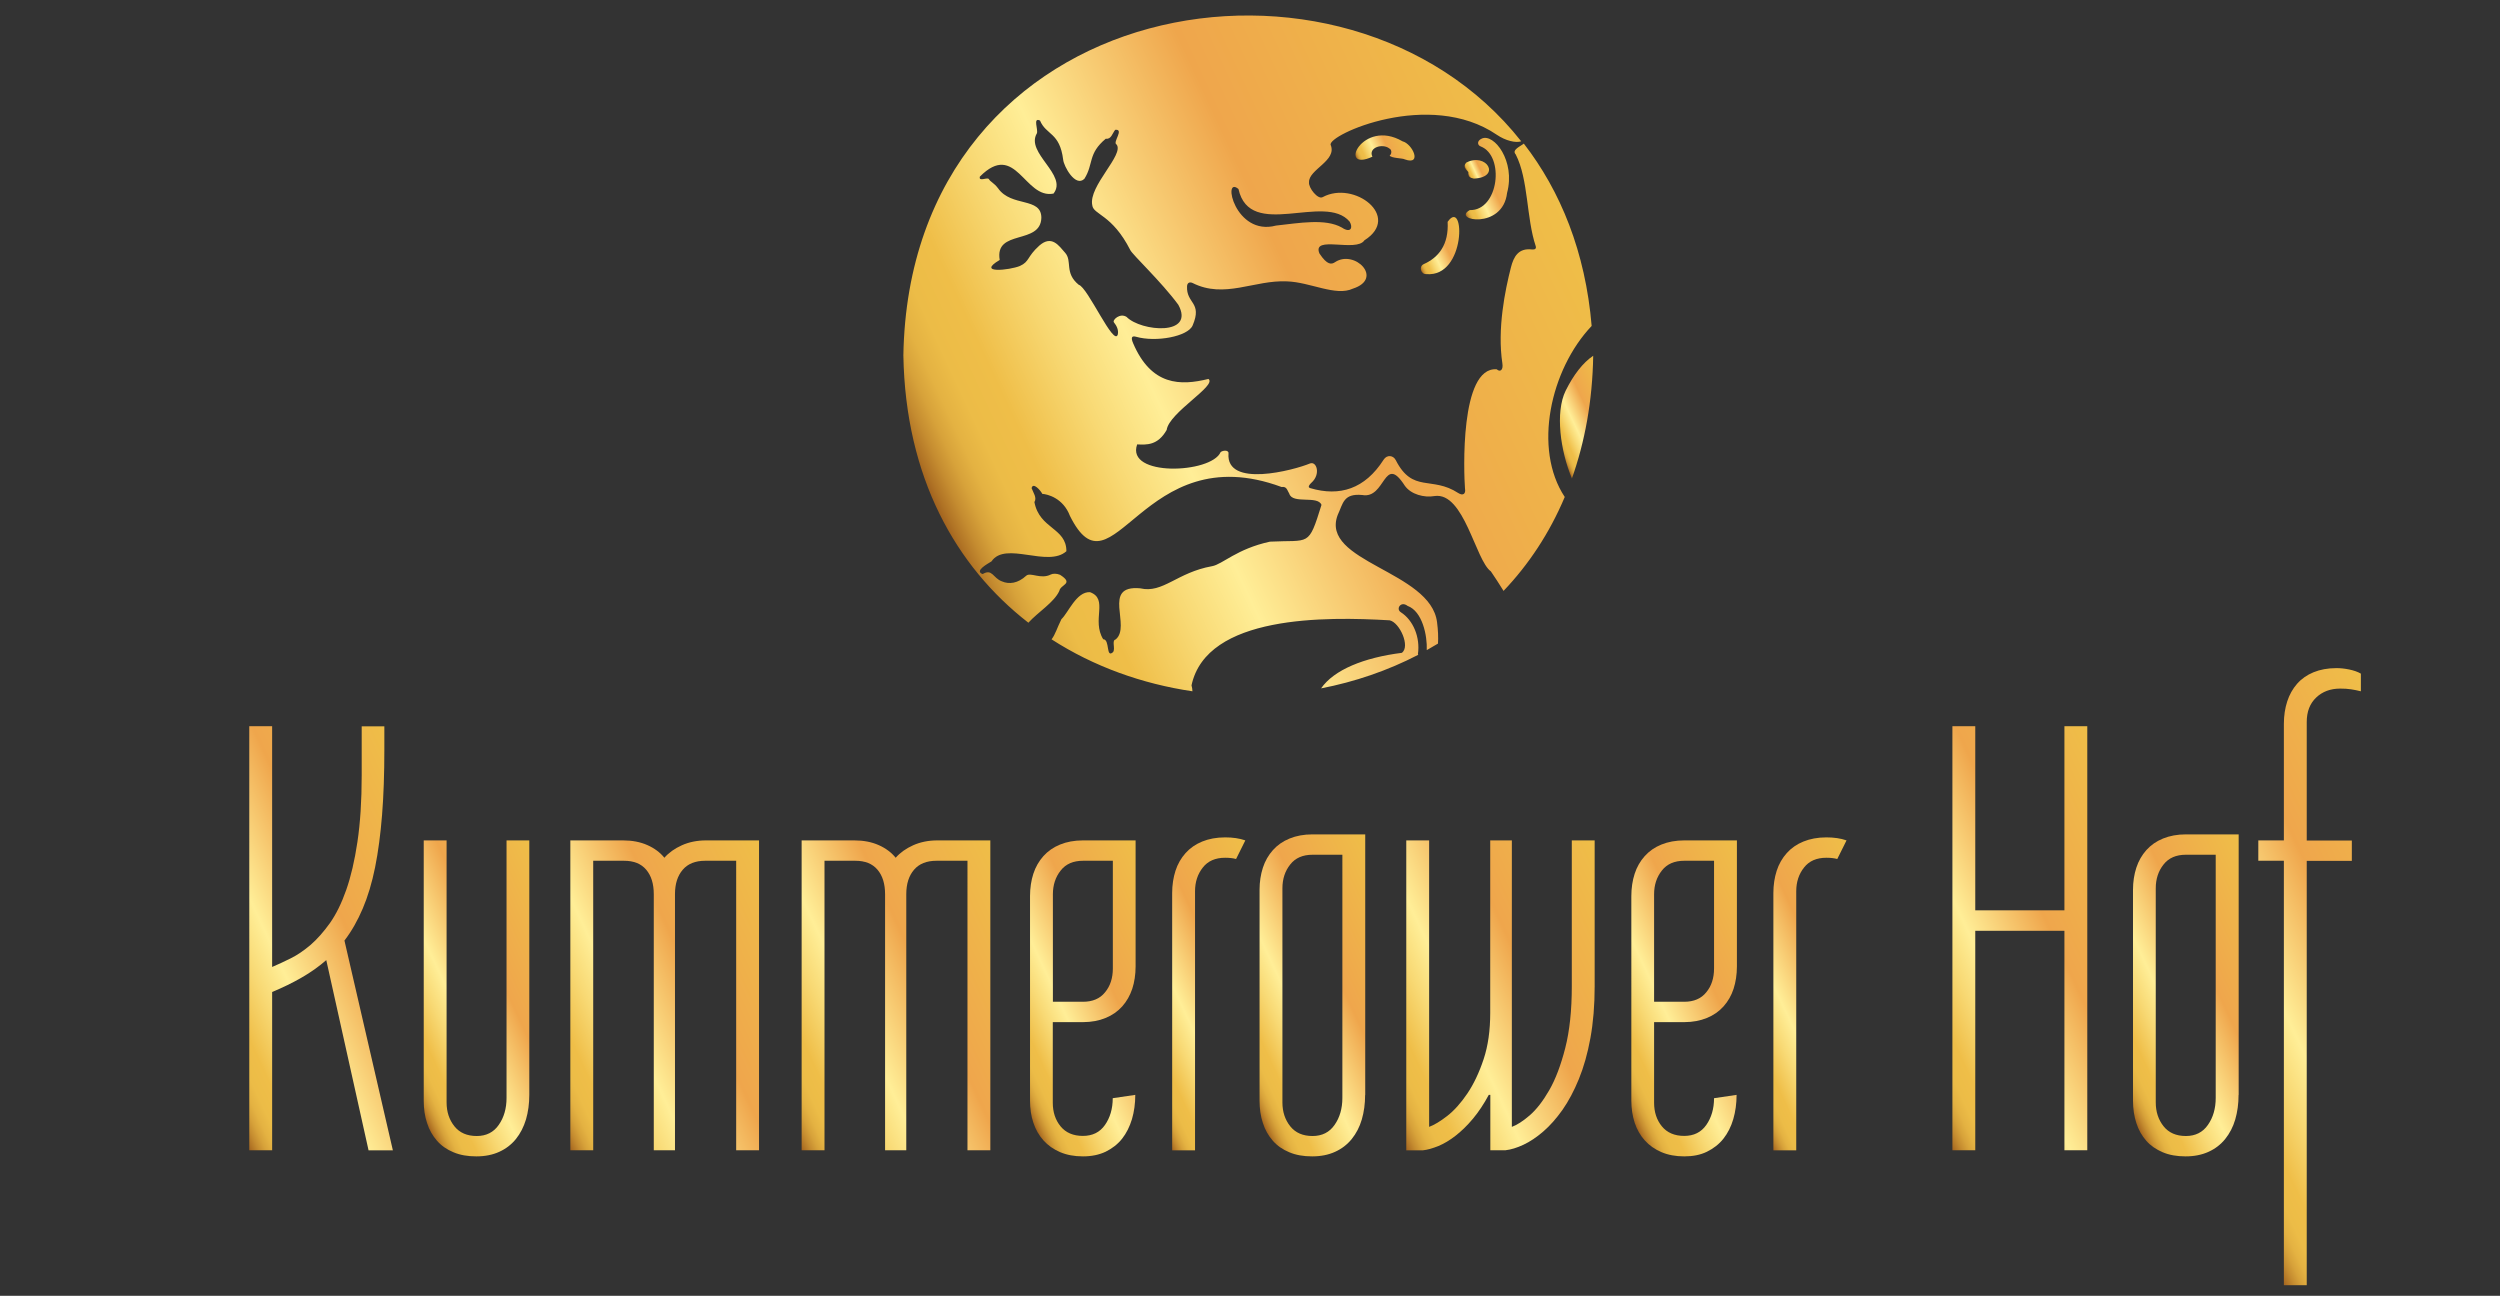 <?xml version="1.0" encoding="utf-8"?>
<!-- Generator: Adobe Illustrator 25.2.3, SVG Export Plug-In . SVG Version: 6.00 Build 0)  -->
<svg version="1.1" id="Ebene_1" xmlns="http://www.w3.org/2000/svg" xmlns:xlink="http://www.w3.org/1999/xlink" x="0px" y="0px"
	 viewBox="0 0 240.6 124.71" style="enable-background:new 0 0 240.6 124.71;" xml:space="preserve">
<rect x="0" y="0" width="240.6" height="124.71" fill="#333333" stroke="none"/>
<style type="text/css">
	.st0{fill:url(#SVGID_1_);}
	.st1{fill:url(#SVGID_2_);}
	.st2{fill:url(#SVGID_3_);}
	.st3{fill:url(#SVGID_4_);}
	.st4{fill:url(#SVGID_5_);}
	.st5{fill:url(#SVGID_6_);}
	.st6{fill:url(#SVGID_7_);}
	.st7{fill:url(#SVGID_8_);}
	.st8{fill:url(#SVGID_9_);}
	.st9{fill:url(#SVGID_10_);}
	.st10{fill:url(#SVGID_11_);}
	.st11{fill:url(#SVGID_12_);}
	.st12{fill:url(#SVGID_13_);}
	.st13{fill:url(#SVGID_14_);}
	.st14{fill:url(#SVGID_15_);}
	.st15{fill:url(#SVGID_16_);}
	.st16{fill:url(#SVGID_17_);}
	.st17{fill:url(#SVGID_18_);}
	.st18{fill:url(#SVGID_19_);}
</style>
<g>
	<linearGradient id="SVGID_1_" gradientUnits="userSpaceOnUse" x1="89.878" y1="48.316" x2="150.394" y2="20.097">
		<stop  offset="0" style="stop-color:#A2631F"/>
		<stop  offset="0.01" style="stop-color:#B07325"/>
		<stop  offset="0.029" style="stop-color:#C58C30"/>
		<stop  offset="0.05" style="stop-color:#D7A23A"/>
		<stop  offset="0.073" style="stop-color:#E4B242"/>
		<stop  offset="0.103" style="stop-color:#ECBC47"/>
		<stop  offset="0.155" style="stop-color:#EFBE48"/>
		<stop  offset="0.26" style="stop-color:#F8D974"/>
		<stop  offset="0.354" style="stop-color:#FFEE97"/>
		<stop  offset="0.603" style="stop-color:#EFA64C"/>
		<stop  offset="1" style="stop-color:#EFBE48"/>
	</linearGradient>
	<path class="st0" d="M101.95,56.87c0.11-0.64,1.45-0.67,0.07-1.55c-0.33-0.14-0.7-0.13-0.89-0.03c-0.97,0.5-1.96-0.25-2.37,0.12
		c-0.79,0.73-1.64,0.85-2.34,0.54c-0.86-0.31-0.92-1.26-1.85-0.7c-0.84-0.3,0.52-1.01,0.85-1.22c1.34-1.99,5.42,0.63,7.21-0.98
		c0-2.27-2.59-2.13-3.08-4.73c0.27-0.42-0.12-0.92-0.27-1.34c0.14-0.62,0.88,0.24,1.03,0.55c0.5,0.03,2.01,0.4,2.66,2.12
		c4.13,8.3,6.91-7.76,20.37-2.78c0.52-0.08,0.54,0.34,0.74,0.64c0.31,1.04,2.74,0.14,3.1,1.08c-1.28,4.11-1.11,3.34-4.96,3.54
		c-3.19,0.69-4.58,2.19-5.57,2.36c-3.38,0.6-4.73,2.65-6.92,2.13c-3.75-0.34-0.82,3.66-2.36,4.92c-0.41,0.1,0,0.87-0.25,1.22
		c-0.71,0.64-0.28-1.23-0.95-1.24c-1.14-1.85,0.54-3.87-1.27-4.53c-1.31-0.07-2.09,1.99-2.75,2.6c-0.43,0.87-0.59,1.48-0.95,1.94
		c4.08,2.63,8.74,4.29,13.56,5c-0.01-0.19-0.03-0.38-0.09-0.57c1.45-6.79,12.95-6.62,19.07-6.26c0.97,0.21,2.01,2.53,1.17,3.13
		c-3.65,0.46-6.53,1.63-7.77,3.42c3.25-0.63,6.42-1.71,9.35-3.23c-0.01-0.03-0.02-0.04-0.03-0.07c0.23-1.59-0.43-3.25-1.65-4.03
		c-0.5-0.32,0.01-1.11,0.65-0.61c1.43,0.52,1.91,2.86,1.85,4.26c0.36-0.2,0.72-0.41,1.08-0.63c0.04-0.61,0.01-1.29-0.09-2.06
		c-0.61-4.94-11.29-5.78-9.56-10.32c0.52-1.1,0.53-2.09,2.36-1.92c2.27,0.42,2.06-4.06,4.1-0.89c0.59,0.83,1.86,1.17,2.86,0.99
		c2.85-0.42,3.94,6.2,5.42,7.25c0.39,0.56,0.8,1.21,1.22,1.88c2.41-2.53,4.42-5.55,5.89-9.04c-3.07-4.63-1.39-12.27,2.59-16.46
		c-0.6-7.12-2.99-12.98-6.53-17.55c-0.31,0.26-1.19,0.6-0.78,1.04c1.24,2.41,1.01,6.1,1.93,8.84c0.06,0.22-0.06,0.34-0.36,0.31
		c-1.31-0.16-1.77,0.7-2.03,1.73c-0.56,2.19-1.33,5.92-0.82,9.25c0.09,0.59-0.19,0.87-0.55,0.55c-3.57-0.26-3.16,10.04-3.05,11.48
		c0.09,0.48-0.16,0.74-0.65,0.43c-2.55-1.67-4.38,0.04-6.01-3.16c-0.24-0.48-0.85-0.55-1.17-0.05c-1.81,2.83-4.23,3.57-7.06,2.74
		c-0.3-0.09-0.06-0.36,0.1-0.51c0.95-0.84,0.5-2.13-0.14-1.86c-1.51,0.63-8.1,2.4-7.83-0.98c0.03-0.35-0.58-0.29-0.76-0.11
		c-0.92,2.07-9.16,2.39-8.03-0.75c0.9,0.04,1.98,0.12,2.84-1.39c0.22-1.67,4.88-4.28,4.02-4.91c-2.7,0.67-5.5,0.66-7.25-3.44
		c-0.21-0.49-0.17-0.75,0.28-0.62c1.91,0.55,5-0.02,5.45-1.09c0.96-2.26-0.62-2.07-0.54-3.77c0.02-0.33,0.24-0.44,0.52-0.32
		c3.08,1.56,5.96-0.3,9.09-0.15c2.25,0.07,4.71,1.47,6.35,0.7c3-0.97,0.18-3.78-1.7-2.56c-0.35,0.25-0.77,0.31-1.52-0.83
		c-0.74-1.79,3.55-0.07,4.33-1.26c3.61-2.28-1-5.79-4.01-4.16c-0.46,0.28-1.39-0.9-1.32-1.43c-0.05-1.23,2.73-2.07,2.08-3.6
		c-0.29-0.95,9.49-5.4,15.99-0.97c0.85,0.58,1.84,0.81,2.35,0.63C129.58-7.74,87.54-0.87,86.94,34.2
		c0.2,11.74,5.04,20.31,12.03,25.73C99.92,58.89,101.45,57.97,101.95,56.87z M119.19,18.19c1.11,4.98,8.32,0.32,10.7,3.14
		c0.35,0.59,0.1,1.14-0.75,0.57c-1.58-0.89-4.07-0.44-6.34-0.19C118.85,22.76,117.59,16.85,119.19,18.19z M94.3,17
		c3.47-3.49,4.29,2.19,7.09,1.63c1.41-1.79-2.73-3.91-1.6-5.8c0.14-0.37-0.41-1.56,0.3-1.23c0.59,1.42,1.9,1.12,2.23,3.77
		c0.05,0.61,1.17,2.69,2.04,1.84c0.91-1.44,0.31-2.4,2.06-3.86c0.53,0.08,0.63-0.52,0.91-0.86c0.9-0.08-0.28,1.21,0.12,1.41
		c0.8,0.96-2.72,4.01-2.33,5.85c0.1,0.93,1.9,0.86,3.66,4.32c0.23,0.47,2.96,3.01,4.62,5.26c1.65,3.02-3.58,2.59-4.98,1.17
		c-0.63-0.41-1.39,0.3-1.22,0.52c0.28,0.35,0.46,0.74,0.38,1.16c-0.36,1.28-2.9-4.55-3.76-4.77c-1.41-1.15-0.6-2.28-1.31-3.08
		c-0.61-0.69-1.29-1.74-2.49-0.69c-1.2,1.08-0.92,1.53-1.87,1.96c-0.98,0.4-4.24,0.77-1.94-0.58c-0.51-3,3.95-1.41,4.01-4.07
		c-0.01-2-2.88-1-4.16-2.82c-0.42-0.56-0.73-0.6-0.91-0.92C94.93,17.07,94.18,17.5,94.3,17z"/>
	<linearGradient id="SVGID_2_" gradientUnits="userSpaceOnUse" x1="149.206" y1="41.595" x2="155.417" y2="38.699">
		<stop  offset="0" style="stop-color:#A2631F"/>
		<stop  offset="0.01" style="stop-color:#B07325"/>
		<stop  offset="0.029" style="stop-color:#C58C30"/>
		<stop  offset="0.05" style="stop-color:#D7A23A"/>
		<stop  offset="0.073" style="stop-color:#E4B242"/>
		<stop  offset="0.103" style="stop-color:#ECBC47"/>
		<stop  offset="0.155" style="stop-color:#EFBE48"/>
		<stop  offset="0.26" style="stop-color:#F8D974"/>
		<stop  offset="0.354" style="stop-color:#FFEE97"/>
		<stop  offset="0.603" style="stop-color:#EFA64C"/>
		<stop  offset="1" style="stop-color:#EFBE48"/>
	</linearGradient>
	<path class="st1" d="M150.68,37.6c-1.03,2.09-0.5,5.83,0.6,8.45c1.24-3.5,1.98-7.43,2.05-11.81
		C152.33,34.91,151.44,36.07,150.68,37.6z"/>
	<linearGradient id="SVGID_3_" gradientUnits="userSpaceOnUse" x1="140.034" y1="18.49" x2="145.264" y2="16.052">
		<stop  offset="0" style="stop-color:#A2631F"/>
		<stop  offset="0.01" style="stop-color:#B07325"/>
		<stop  offset="0.029" style="stop-color:#C58C30"/>
		<stop  offset="0.05" style="stop-color:#D7A23A"/>
		<stop  offset="0.073" style="stop-color:#E4B242"/>
		<stop  offset="0.103" style="stop-color:#ECBC47"/>
		<stop  offset="0.155" style="stop-color:#EFBE48"/>
		<stop  offset="0.26" style="stop-color:#F8D974"/>
		<stop  offset="0.354" style="stop-color:#FFEE97"/>
		<stop  offset="0.603" style="stop-color:#EFA64C"/>
		<stop  offset="1" style="stop-color:#EFBE48"/>
	</linearGradient>
	<path class="st2" d="M145.04,18.57c0.83-3.09-1.27-5.74-2.42-5.24c-0.52,0.23-0.43,0.65-0.12,0.76c2.33,0.9,1.75,6.19-1.05,6.13
		C139.66,21.2,144.63,22.15,145.04,18.57z"/>
	<linearGradient id="SVGID_4_" gradientUnits="userSpaceOnUse" x1="141.227" y1="16.659" x2="143.115" y2="15.778">
		<stop  offset="0" style="stop-color:#A2631F"/>
		<stop  offset="0.01" style="stop-color:#B07325"/>
		<stop  offset="0.029" style="stop-color:#C58C30"/>
		<stop  offset="0.05" style="stop-color:#D7A23A"/>
		<stop  offset="0.073" style="stop-color:#E4B242"/>
		<stop  offset="0.103" style="stop-color:#ECBC47"/>
		<stop  offset="0.155" style="stop-color:#EFBE48"/>
		<stop  offset="0.26" style="stop-color:#F8D974"/>
		<stop  offset="0.354" style="stop-color:#FFEE97"/>
		<stop  offset="0.603" style="stop-color:#EFA64C"/>
		<stop  offset="1" style="stop-color:#EFBE48"/>
	</linearGradient>
	<path class="st3" d="M141.84,17.19c2.69-0.13,1.21-2.55-0.73-1.54c-0.35,0.41-0.05,0.61,0.2,0.91
		C141.28,16.99,141.42,17.1,141.84,17.19z"/>
	<linearGradient id="SVGID_5_" gradientUnits="userSpaceOnUse" x1="130.804" y1="15.781" x2="135.538" y2="13.573">
		<stop  offset="0" style="stop-color:#A2631F"/>
		<stop  offset="0.01" style="stop-color:#B07325"/>
		<stop  offset="0.029" style="stop-color:#C58C30"/>
		<stop  offset="0.05" style="stop-color:#D7A23A"/>
		<stop  offset="0.073" style="stop-color:#E4B242"/>
		<stop  offset="0.103" style="stop-color:#ECBC47"/>
		<stop  offset="0.155" style="stop-color:#EFBE48"/>
		<stop  offset="0.26" style="stop-color:#F8D974"/>
		<stop  offset="0.354" style="stop-color:#FFEE97"/>
		<stop  offset="0.603" style="stop-color:#EFA64C"/>
		<stop  offset="1" style="stop-color:#EFBE48"/>
	</linearGradient>
	<path class="st4" d="M135.2,15.34c1.7,0.61,0.75-1.49-0.22-1.74c-3.89-2.26-6.31,3.06-2.9,1.48c-0.43-0.88,0.99-1.31,1.63-0.79
		c0.26,0.12,0.24,0.54,0.03,0.68C133.92,15.24,134.99,15.21,135.2,15.34z"/>
	<linearGradient id="SVGID_6_" gradientUnits="userSpaceOnUse" x1="136.238" y1="24.904" x2="140.969" y2="22.697">
		<stop  offset="0" style="stop-color:#A2631F"/>
		<stop  offset="0.01" style="stop-color:#B07325"/>
		<stop  offset="0.029" style="stop-color:#C58C30"/>
		<stop  offset="0.05" style="stop-color:#D7A23A"/>
		<stop  offset="0.073" style="stop-color:#E4B242"/>
		<stop  offset="0.103" style="stop-color:#ECBC47"/>
		<stop  offset="0.155" style="stop-color:#EFBE48"/>
		<stop  offset="0.26" style="stop-color:#F8D974"/>
		<stop  offset="0.354" style="stop-color:#FFEE97"/>
		<stop  offset="0.603" style="stop-color:#EFA64C"/>
		<stop  offset="1" style="stop-color:#EFBE48"/>
	</linearGradient>
	<path class="st5" d="M139.32,21.35c0.12,2.21-0.87,3.43-2.3,4.07c-0.49,0.22-0.29,0.99,0.24,0.96
		C141.14,26.73,141,18.94,139.32,21.35z"/>
</g>
<g>
	<linearGradient id="SVGID_7_" gradientUnits="userSpaceOnUse" x1="17.401" y1="96.59" x2="43.717" y2="84.319">
		<stop  offset="0" style="stop-color:#A2631F"/>
		<stop  offset="0.01" style="stop-color:#B07325"/>
		<stop  offset="0.029" style="stop-color:#C58C30"/>
		<stop  offset="0.05" style="stop-color:#D7A23A"/>
		<stop  offset="0.073" style="stop-color:#E4B242"/>
		<stop  offset="0.103" style="stop-color:#ECBC47"/>
		<stop  offset="0.155" style="stop-color:#EFBE48"/>
		<stop  offset="0.26" style="stop-color:#F8D974"/>
		<stop  offset="0.354" style="stop-color:#FFEE97"/>
		<stop  offset="0.603" style="stop-color:#EFA64C"/>
		<stop  offset="1" style="stop-color:#EFBE48"/>
	</linearGradient>
	<path class="st6" d="M36.99,69.89v2.23c0,2.34-0.07,4.45-0.22,6.31c-0.15,1.87-0.37,3.54-0.67,5.04c-0.3,1.49-0.7,2.82-1.19,3.97
		c-0.49,1.15-1.07,2.18-1.76,3.08l4.66,20.19h-2.34l-4.07-18.31c-0.72,0.63-1.51,1.19-2.37,1.68c-0.86,0.5-1.81,0.96-2.84,1.39
		v15.23h-2.2V69.89h2.2v23.17c0.55-0.23,1.14-0.51,1.79-0.83s1.28-0.76,1.92-1.3c0.63-0.55,1.25-1.25,1.85-2.09
		c0.6-0.85,1.12-1.91,1.57-3.19c0.45-1.28,0.81-2.82,1.08-4.63c0.27-1.81,0.41-3.94,0.41-6.4v-4.72H36.99z"/>
	<linearGradient id="SVGID_8_" gradientUnits="userSpaceOnUse" x1="36.969" y1="99.333" x2="55.509" y2="90.688">
		<stop  offset="0" style="stop-color:#A2631F"/>
		<stop  offset="0.01" style="stop-color:#B07325"/>
		<stop  offset="0.029" style="stop-color:#C58C30"/>
		<stop  offset="0.05" style="stop-color:#D7A23A"/>
		<stop  offset="0.073" style="stop-color:#E4B242"/>
		<stop  offset="0.103" style="stop-color:#ECBC47"/>
		<stop  offset="0.155" style="stop-color:#EFBE48"/>
		<stop  offset="0.26" style="stop-color:#F8D974"/>
		<stop  offset="0.354" style="stop-color:#FFEE97"/>
		<stop  offset="0.603" style="stop-color:#EFA64C"/>
		<stop  offset="1" style="stop-color:#EFBE48"/>
	</linearGradient>
	<path class="st7" d="M50.94,80.88v24.49c0,0.86-0.11,1.65-0.32,2.37c-0.22,0.72-0.54,1.35-0.97,1.88c-0.43,0.53-0.96,0.94-1.6,1.23
		c-0.63,0.29-1.37,0.44-2.21,0.44c-0.84,0-1.58-0.13-2.21-0.4c-0.63-0.26-1.16-0.63-1.58-1.11c-0.42-0.48-0.74-1.04-0.95-1.7
		c-0.22-0.65-0.32-1.37-0.32-2.15V80.88h2.2v25.22c0,0.9,0.25,1.66,0.75,2.29c0.5,0.63,1.22,0.94,2.15,0.94
		c0.92,0,1.63-0.36,2.12-1.07c0.5-0.71,0.75-1.58,0.75-2.59V80.88H50.94z"/>
	<linearGradient id="SVGID_9_" gradientUnits="userSpaceOnUse" x1="50.801" y1="101.933" x2="77.144" y2="89.649">
		<stop  offset="0" style="stop-color:#A2631F"/>
		<stop  offset="0.01" style="stop-color:#B07325"/>
		<stop  offset="0.029" style="stop-color:#C58C30"/>
		<stop  offset="0.05" style="stop-color:#D7A23A"/>
		<stop  offset="0.073" style="stop-color:#E4B242"/>
		<stop  offset="0.103" style="stop-color:#ECBC47"/>
		<stop  offset="0.155" style="stop-color:#EFBE48"/>
		<stop  offset="0.26" style="stop-color:#F8D974"/>
		<stop  offset="0.354" style="stop-color:#FFEE97"/>
		<stop  offset="0.603" style="stop-color:#EFA64C"/>
		<stop  offset="1" style="stop-color:#EFBE48"/>
	</linearGradient>
	<path class="st8" d="M64.97,110.7h-2.05V86.06c0-1-0.24-1.78-0.73-2.36c-0.49-0.58-1.2-0.86-2.14-0.86h-2.96v27.86h-2.2V80.88h5.07
		c0.88,0,1.66,0.15,2.34,0.45c0.68,0.3,1.23,0.71,1.64,1.22c0.43-0.49,0.99-0.89,1.68-1.2c0.69-0.31,1.47-0.47,2.33-0.47h5.1v29.82
		h-2.2V82.84h-2.99c-0.94,0-1.66,0.29-2.15,0.86c-0.5,0.58-0.75,1.36-0.75,2.36V110.7z"/>
	<linearGradient id="SVGID_10_" gradientUnits="userSpaceOnUse" x1="73.066" y1="101.933" x2="99.409" y2="89.649">
		<stop  offset="0" style="stop-color:#A2631F"/>
		<stop  offset="0.01" style="stop-color:#B07325"/>
		<stop  offset="0.029" style="stop-color:#C58C30"/>
		<stop  offset="0.05" style="stop-color:#D7A23A"/>
		<stop  offset="0.073" style="stop-color:#E4B242"/>
		<stop  offset="0.103" style="stop-color:#ECBC47"/>
		<stop  offset="0.155" style="stop-color:#EFBE48"/>
		<stop  offset="0.26" style="stop-color:#F8D974"/>
		<stop  offset="0.354" style="stop-color:#FFEE97"/>
		<stop  offset="0.603" style="stop-color:#EFA64C"/>
		<stop  offset="1" style="stop-color:#EFBE48"/>
	</linearGradient>
	<path class="st9" d="M87.23,110.7h-2.05V86.06c0-1-0.24-1.78-0.73-2.36c-0.49-0.58-1.2-0.86-2.14-0.86h-2.96v27.86h-2.2V80.88h5.07
		c0.88,0,1.66,0.15,2.34,0.45c0.68,0.3,1.23,0.71,1.64,1.22c0.43-0.49,0.99-0.89,1.68-1.2c0.69-0.31,1.47-0.47,2.33-0.47h5.1v29.82
		h-2.2V82.84h-2.99c-0.94,0-1.66,0.29-2.15,0.86c-0.5,0.58-0.75,1.36-0.75,2.36V110.7z"/>
	<linearGradient id="SVGID_11_" gradientUnits="userSpaceOnUse" x1="95.671" y1="100.034" x2="114.198" y2="91.395">
		<stop  offset="0" style="stop-color:#A2631F"/>
		<stop  offset="0.01" style="stop-color:#B07325"/>
		<stop  offset="0.029" style="stop-color:#C58C30"/>
		<stop  offset="0.05" style="stop-color:#D7A23A"/>
		<stop  offset="0.073" style="stop-color:#E4B242"/>
		<stop  offset="0.103" style="stop-color:#ECBC47"/>
		<stop  offset="0.155" style="stop-color:#EFBE48"/>
		<stop  offset="0.26" style="stop-color:#F8D974"/>
		<stop  offset="0.354" style="stop-color:#FFEE97"/>
		<stop  offset="0.603" style="stop-color:#EFA64C"/>
		<stop  offset="1" style="stop-color:#EFBE48"/>
	</linearGradient>
	<path class="st10" d="M109.29,80.88v12.13c0,0.78-0.11,1.5-0.32,2.15c-0.22,0.65-0.54,1.22-0.97,1.7c-0.43,0.48-0.96,0.85-1.6,1.11
		c-0.63,0.26-1.36,0.4-2.18,0.4h-2.9v7.76c0,0.9,0.25,1.66,0.75,2.27s1.22,0.92,2.15,0.92c0.92,0,1.63-0.35,2.12-1.05
		s0.75-1.56,0.75-2.58l2.17-0.32c0,0.84-0.11,1.62-0.32,2.34c-0.22,0.72-0.53,1.35-0.95,1.88c-0.42,0.53-0.95,0.94-1.58,1.25
		c-0.63,0.3-1.36,0.45-2.18,0.45c-0.84,0-1.58-0.14-2.21-0.41c-0.63-0.27-1.17-0.65-1.6-1.13c-0.43-0.48-0.75-1.04-0.97-1.7
		c-0.22-0.65-0.32-1.36-0.32-2.12V86.24c0-0.78,0.11-1.5,0.32-2.15c0.21-0.65,0.54-1.22,0.97-1.7c0.43-0.48,0.96-0.85,1.6-1.11
		c0.63-0.26,1.37-0.4,2.21-0.4H109.29z M104.23,82.84c-0.94,0-1.66,0.31-2.15,0.94c-0.5,0.63-0.75,1.39-0.75,2.29v10.34h2.9
		c0.92,0,1.63-0.3,2.12-0.91c0.5-0.6,0.75-1.37,0.75-2.29V82.84H104.23z"/>
	<linearGradient id="SVGID_12_" gradientUnits="userSpaceOnUse" x1="107.571" y1="99.468" x2="124.77" y2="91.448">
		<stop  offset="0" style="stop-color:#A2631F"/>
		<stop  offset="0.01" style="stop-color:#B07325"/>
		<stop  offset="0.029" style="stop-color:#C58C30"/>
		<stop  offset="0.05" style="stop-color:#D7A23A"/>
		<stop  offset="0.073" style="stop-color:#E4B242"/>
		<stop  offset="0.103" style="stop-color:#ECBC47"/>
		<stop  offset="0.155" style="stop-color:#EFBE48"/>
		<stop  offset="0.26" style="stop-color:#F8D974"/>
		<stop  offset="0.354" style="stop-color:#FFEE97"/>
		<stop  offset="0.603" style="stop-color:#EFA64C"/>
		<stop  offset="1" style="stop-color:#EFBE48"/>
	</linearGradient>
	<path class="st11" d="M118.96,82.67c-0.29-0.08-0.64-0.12-1.05-0.12c-0.94,0-1.66,0.31-2.15,0.94c-0.5,0.63-0.75,1.39-0.75,2.29
		v24.93h-2.2V85.95c0-0.78,0.11-1.5,0.32-2.15c0.21-0.65,0.54-1.22,0.97-1.7c0.43-0.48,0.96-0.85,1.6-1.11
		c0.63-0.26,1.37-0.4,2.21-0.4c0.35,0,0.69,0.02,1.03,0.07c0.33,0.05,0.63,0.12,0.91,0.22L118.96,82.67z"/>
	<linearGradient id="SVGID_13_" gradientUnits="userSpaceOnUse" x1="117.639" y1="99.805" x2="136.403" y2="91.056">
		<stop  offset="0" style="stop-color:#A2631F"/>
		<stop  offset="0.01" style="stop-color:#B07325"/>
		<stop  offset="0.029" style="stop-color:#C58C30"/>
		<stop  offset="0.05" style="stop-color:#D7A23A"/>
		<stop  offset="0.073" style="stop-color:#E4B242"/>
		<stop  offset="0.103" style="stop-color:#ECBC47"/>
		<stop  offset="0.155" style="stop-color:#EFBE48"/>
		<stop  offset="0.26" style="stop-color:#F8D974"/>
		<stop  offset="0.354" style="stop-color:#FFEE97"/>
		<stop  offset="0.603" style="stop-color:#EFA64C"/>
		<stop  offset="1" style="stop-color:#EFBE48"/>
	</linearGradient>
	<path class="st12" d="M131.38,105.37c0,0.86-0.11,1.65-0.32,2.37c-0.21,0.72-0.54,1.35-0.97,1.88s-0.96,0.94-1.6,1.23
		c-0.63,0.29-1.37,0.44-2.21,0.44c-0.84,0-1.58-0.13-2.21-0.4c-0.63-0.26-1.16-0.63-1.58-1.11c-0.42-0.48-0.74-1.04-0.95-1.7
		c-0.22-0.65-0.32-1.37-0.32-2.15v-20.3c0-0.76,0.11-1.47,0.32-2.12c0.21-0.65,0.54-1.22,0.97-1.7c0.43-0.48,0.96-0.85,1.6-1.11
		c0.63-0.26,1.37-0.4,2.21-0.4h5.07V105.37z M123.42,106.1c0,0.9,0.25,1.66,0.75,2.29c0.5,0.63,1.22,0.94,2.15,0.94
		c0.92,0,1.63-0.36,2.12-1.07c0.5-0.71,0.75-1.58,0.75-2.59V82.26h-2.87c-0.94,0-1.66,0.31-2.15,0.94c-0.5,0.63-0.75,1.39-0.75,2.29
		V106.1z"/>
	<linearGradient id="SVGID_14_" gradientUnits="userSpaceOnUse" x1="130.534" y1="100.398" x2="156.853" y2="88.125">
		<stop  offset="0" style="stop-color:#A2631F"/>
		<stop  offset="0.01" style="stop-color:#B07325"/>
		<stop  offset="0.029" style="stop-color:#C58C30"/>
		<stop  offset="0.05" style="stop-color:#D7A23A"/>
		<stop  offset="0.073" style="stop-color:#E4B242"/>
		<stop  offset="0.103" style="stop-color:#ECBC47"/>
		<stop  offset="0.155" style="stop-color:#EFBE48"/>
		<stop  offset="0.26" style="stop-color:#F8D974"/>
		<stop  offset="0.354" style="stop-color:#FFEE97"/>
		<stop  offset="0.603" style="stop-color:#EFA64C"/>
		<stop  offset="1" style="stop-color:#EFBE48"/>
	</linearGradient>
	<path class="st13" d="M143.28,105.37c-0.47,0.88-0.98,1.64-1.52,2.29s-1.1,1.19-1.66,1.63s-1.11,0.77-1.66,1
		c-0.55,0.22-1.05,0.37-1.52,0.42h-1.58V80.88h2.2v27.57c0.49-0.18,1.07-0.53,1.74-1.05s1.32-1.25,1.93-2.15s1.14-2.01,1.57-3.3
		s0.64-2.78,0.64-4.48V80.88h2.08v27.57c0.49-0.18,1.06-0.54,1.71-1.1s1.28-1.37,1.89-2.43c0.61-1.06,1.12-2.42,1.54-4.06
		s0.63-3.62,0.63-5.95V80.88h2.2v14.03c0,1.86-0.14,3.52-0.41,5c-0.27,1.48-0.64,2.79-1.11,3.94c-0.47,1.15-1,2.14-1.58,2.97
		c-0.59,0.83-1.2,1.52-1.85,2.08s-1.28,0.98-1.9,1.27s-1.2,0.47-1.73,0.53h-1.46v-5.33H143.28z"/>
	<linearGradient id="SVGID_15_" gradientUnits="userSpaceOnUse" x1="153.532" y1="100.034" x2="172.059" y2="91.395">
		<stop  offset="0" style="stop-color:#A2631F"/>
		<stop  offset="0.01" style="stop-color:#B07325"/>
		<stop  offset="0.029" style="stop-color:#C58C30"/>
		<stop  offset="0.05" style="stop-color:#D7A23A"/>
		<stop  offset="0.073" style="stop-color:#E4B242"/>
		<stop  offset="0.103" style="stop-color:#ECBC47"/>
		<stop  offset="0.155" style="stop-color:#EFBE48"/>
		<stop  offset="0.26" style="stop-color:#F8D974"/>
		<stop  offset="0.354" style="stop-color:#FFEE97"/>
		<stop  offset="0.603" style="stop-color:#EFA64C"/>
		<stop  offset="1" style="stop-color:#EFBE48"/>
	</linearGradient>
	<path class="st14" d="M167.16,80.88v12.13c0,0.78-0.11,1.5-0.32,2.15c-0.21,0.65-0.54,1.22-0.97,1.7c-0.43,0.48-0.96,0.85-1.6,1.11
		s-1.36,0.4-2.18,0.4h-2.9v7.76c0,0.9,0.25,1.66,0.75,2.27s1.22,0.92,2.15,0.92c0.92,0,1.63-0.35,2.12-1.05s0.75-1.56,0.75-2.58
		l2.17-0.32c0,0.84-0.11,1.62-0.32,2.34c-0.21,0.72-0.53,1.35-0.95,1.88s-0.95,0.94-1.58,1.25s-1.36,0.45-2.18,0.45
		c-0.84,0-1.58-0.14-2.21-0.41s-1.17-0.65-1.6-1.13c-0.43-0.48-0.75-1.04-0.97-1.7c-0.21-0.65-0.32-1.36-0.32-2.12V86.24
		c0-0.78,0.11-1.5,0.32-2.15c0.21-0.65,0.54-1.22,0.97-1.7c0.43-0.48,0.96-0.85,1.6-1.11s1.37-0.4,2.21-0.4H167.16z M162.09,82.84
		c-0.94,0-1.66,0.31-2.15,0.94c-0.5,0.63-0.75,1.39-0.75,2.29v10.34h2.9c0.92,0,1.63-0.3,2.12-0.91c0.5-0.6,0.75-1.37,0.75-2.29
		V82.84H162.09z"/>
	<linearGradient id="SVGID_16_" gradientUnits="userSpaceOnUse" x1="165.432" y1="99.468" x2="182.631" y2="91.448">
		<stop  offset="0" style="stop-color:#A2631F"/>
		<stop  offset="0.01" style="stop-color:#B07325"/>
		<stop  offset="0.029" style="stop-color:#C58C30"/>
		<stop  offset="0.05" style="stop-color:#D7A23A"/>
		<stop  offset="0.073" style="stop-color:#E4B242"/>
		<stop  offset="0.103" style="stop-color:#ECBC47"/>
		<stop  offset="0.155" style="stop-color:#EFBE48"/>
		<stop  offset="0.26" style="stop-color:#F8D974"/>
		<stop  offset="0.354" style="stop-color:#FFEE97"/>
		<stop  offset="0.603" style="stop-color:#EFA64C"/>
		<stop  offset="1" style="stop-color:#EFBE48"/>
	</linearGradient>
	<path class="st15" d="M176.82,82.67c-0.29-0.08-0.64-0.12-1.05-0.12c-0.94,0-1.66,0.31-2.15,0.94c-0.5,0.63-0.75,1.39-0.75,2.29
		v24.93h-2.2V85.95c0-0.78,0.11-1.5,0.32-2.15c0.21-0.65,0.54-1.22,0.97-1.7c0.43-0.48,0.96-0.85,1.6-1.11s1.37-0.4,2.21-0.4
		c0.35,0,0.69,0.02,1.03,0.07c0.33,0.05,0.63,0.12,0.91,0.22L176.82,82.67z"/>
	<linearGradient id="SVGID_17_" gradientUnits="userSpaceOnUse" x1="181.241" y1="96.427" x2="207.533" y2="84.167">
		<stop  offset="0" style="stop-color:#A2631F"/>
		<stop  offset="0.01" style="stop-color:#B07325"/>
		<stop  offset="0.029" style="stop-color:#C58C30"/>
		<stop  offset="0.05" style="stop-color:#D7A23A"/>
		<stop  offset="0.073" style="stop-color:#E4B242"/>
		<stop  offset="0.103" style="stop-color:#ECBC47"/>
		<stop  offset="0.155" style="stop-color:#EFBE48"/>
		<stop  offset="0.26" style="stop-color:#F8D974"/>
		<stop  offset="0.354" style="stop-color:#FFEE97"/>
		<stop  offset="0.603" style="stop-color:#EFA64C"/>
		<stop  offset="1" style="stop-color:#EFBE48"/>
	</linearGradient>
	<path class="st16" d="M200.88,110.7h-2.2V89.58h-8.58v21.12h-2.2V69.89h2.2v17.72h8.58V69.89h2.2V110.7z"/>
	<linearGradient id="SVGID_18_" gradientUnits="userSpaceOnUse" x1="201.691" y1="99.805" x2="220.455" y2="91.056">
		<stop  offset="0" style="stop-color:#A2631F"/>
		<stop  offset="0.01" style="stop-color:#B07325"/>
		<stop  offset="0.029" style="stop-color:#C58C30"/>
		<stop  offset="0.05" style="stop-color:#D7A23A"/>
		<stop  offset="0.073" style="stop-color:#E4B242"/>
		<stop  offset="0.103" style="stop-color:#ECBC47"/>
		<stop  offset="0.155" style="stop-color:#EFBE48"/>
		<stop  offset="0.26" style="stop-color:#F8D974"/>
		<stop  offset="0.354" style="stop-color:#FFEE97"/>
		<stop  offset="0.603" style="stop-color:#EFA64C"/>
		<stop  offset="1" style="stop-color:#EFBE48"/>
	</linearGradient>
	<path class="st17" d="M215.44,105.37c0,0.86-0.11,1.65-0.32,2.37c-0.21,0.72-0.54,1.35-0.97,1.88s-0.96,0.94-1.6,1.23
		s-1.37,0.44-2.21,0.44s-1.58-0.13-2.21-0.4s-1.16-0.63-1.58-1.11c-0.42-0.48-0.74-1.04-0.95-1.7c-0.21-0.65-0.32-1.37-0.32-2.15
		v-20.3c0-0.76,0.11-1.47,0.32-2.12c0.21-0.65,0.54-1.22,0.97-1.7c0.43-0.48,0.96-0.85,1.6-1.11s1.37-0.4,2.21-0.4h5.07V105.37z
		 M207.47,106.1c0,0.9,0.25,1.66,0.75,2.29c0.5,0.63,1.22,0.94,2.15,0.94c0.92,0,1.63-0.36,2.12-1.07c0.5-0.71,0.75-1.58,0.75-2.59
		V82.26h-2.87c-0.94,0-1.66,0.31-2.15,0.94c-0.5,0.63-0.75,1.39-0.75,2.29V106.1z"/>
	<linearGradient id="SVGID_19_" gradientUnits="userSpaceOnUse" x1="208.955" y1="100.42" x2="237.587" y2="87.069">
		<stop  offset="0" style="stop-color:#A2631F"/>
		<stop  offset="0.01" style="stop-color:#B07325"/>
		<stop  offset="0.029" style="stop-color:#C58C30"/>
		<stop  offset="0.05" style="stop-color:#D7A23A"/>
		<stop  offset="0.073" style="stop-color:#E4B242"/>
		<stop  offset="0.103" style="stop-color:#ECBC47"/>
		<stop  offset="0.155" style="stop-color:#EFBE48"/>
		<stop  offset="0.26" style="stop-color:#F8D974"/>
		<stop  offset="0.354" style="stop-color:#FFEE97"/>
		<stop  offset="0.603" style="stop-color:#EFA64C"/>
		<stop  offset="1" style="stop-color:#EFBE48"/>
	</linearGradient>
	<path class="st18" d="M219.8,123.68V82.84h-2.46v-1.96h2.46V69.66c0-0.78,0.11-1.5,0.32-2.15c0.21-0.65,0.53-1.22,0.95-1.7
		c0.42-0.48,0.95-0.85,1.58-1.11s1.37-0.4,2.21-0.4c0.37,0,0.78,0.04,1.22,0.13s0.82,0.22,1.13,0.4v1.7
		c-0.31-0.08-0.62-0.14-0.94-0.19c-0.31-0.05-0.66-0.07-1.05-0.07c-0.94,0-1.71,0.29-2.31,0.86c-0.61,0.58-0.91,1.36-0.91,2.36v11.4
		h4.34v1.96H222v40.84H219.8z"/>
</g>
</svg>
